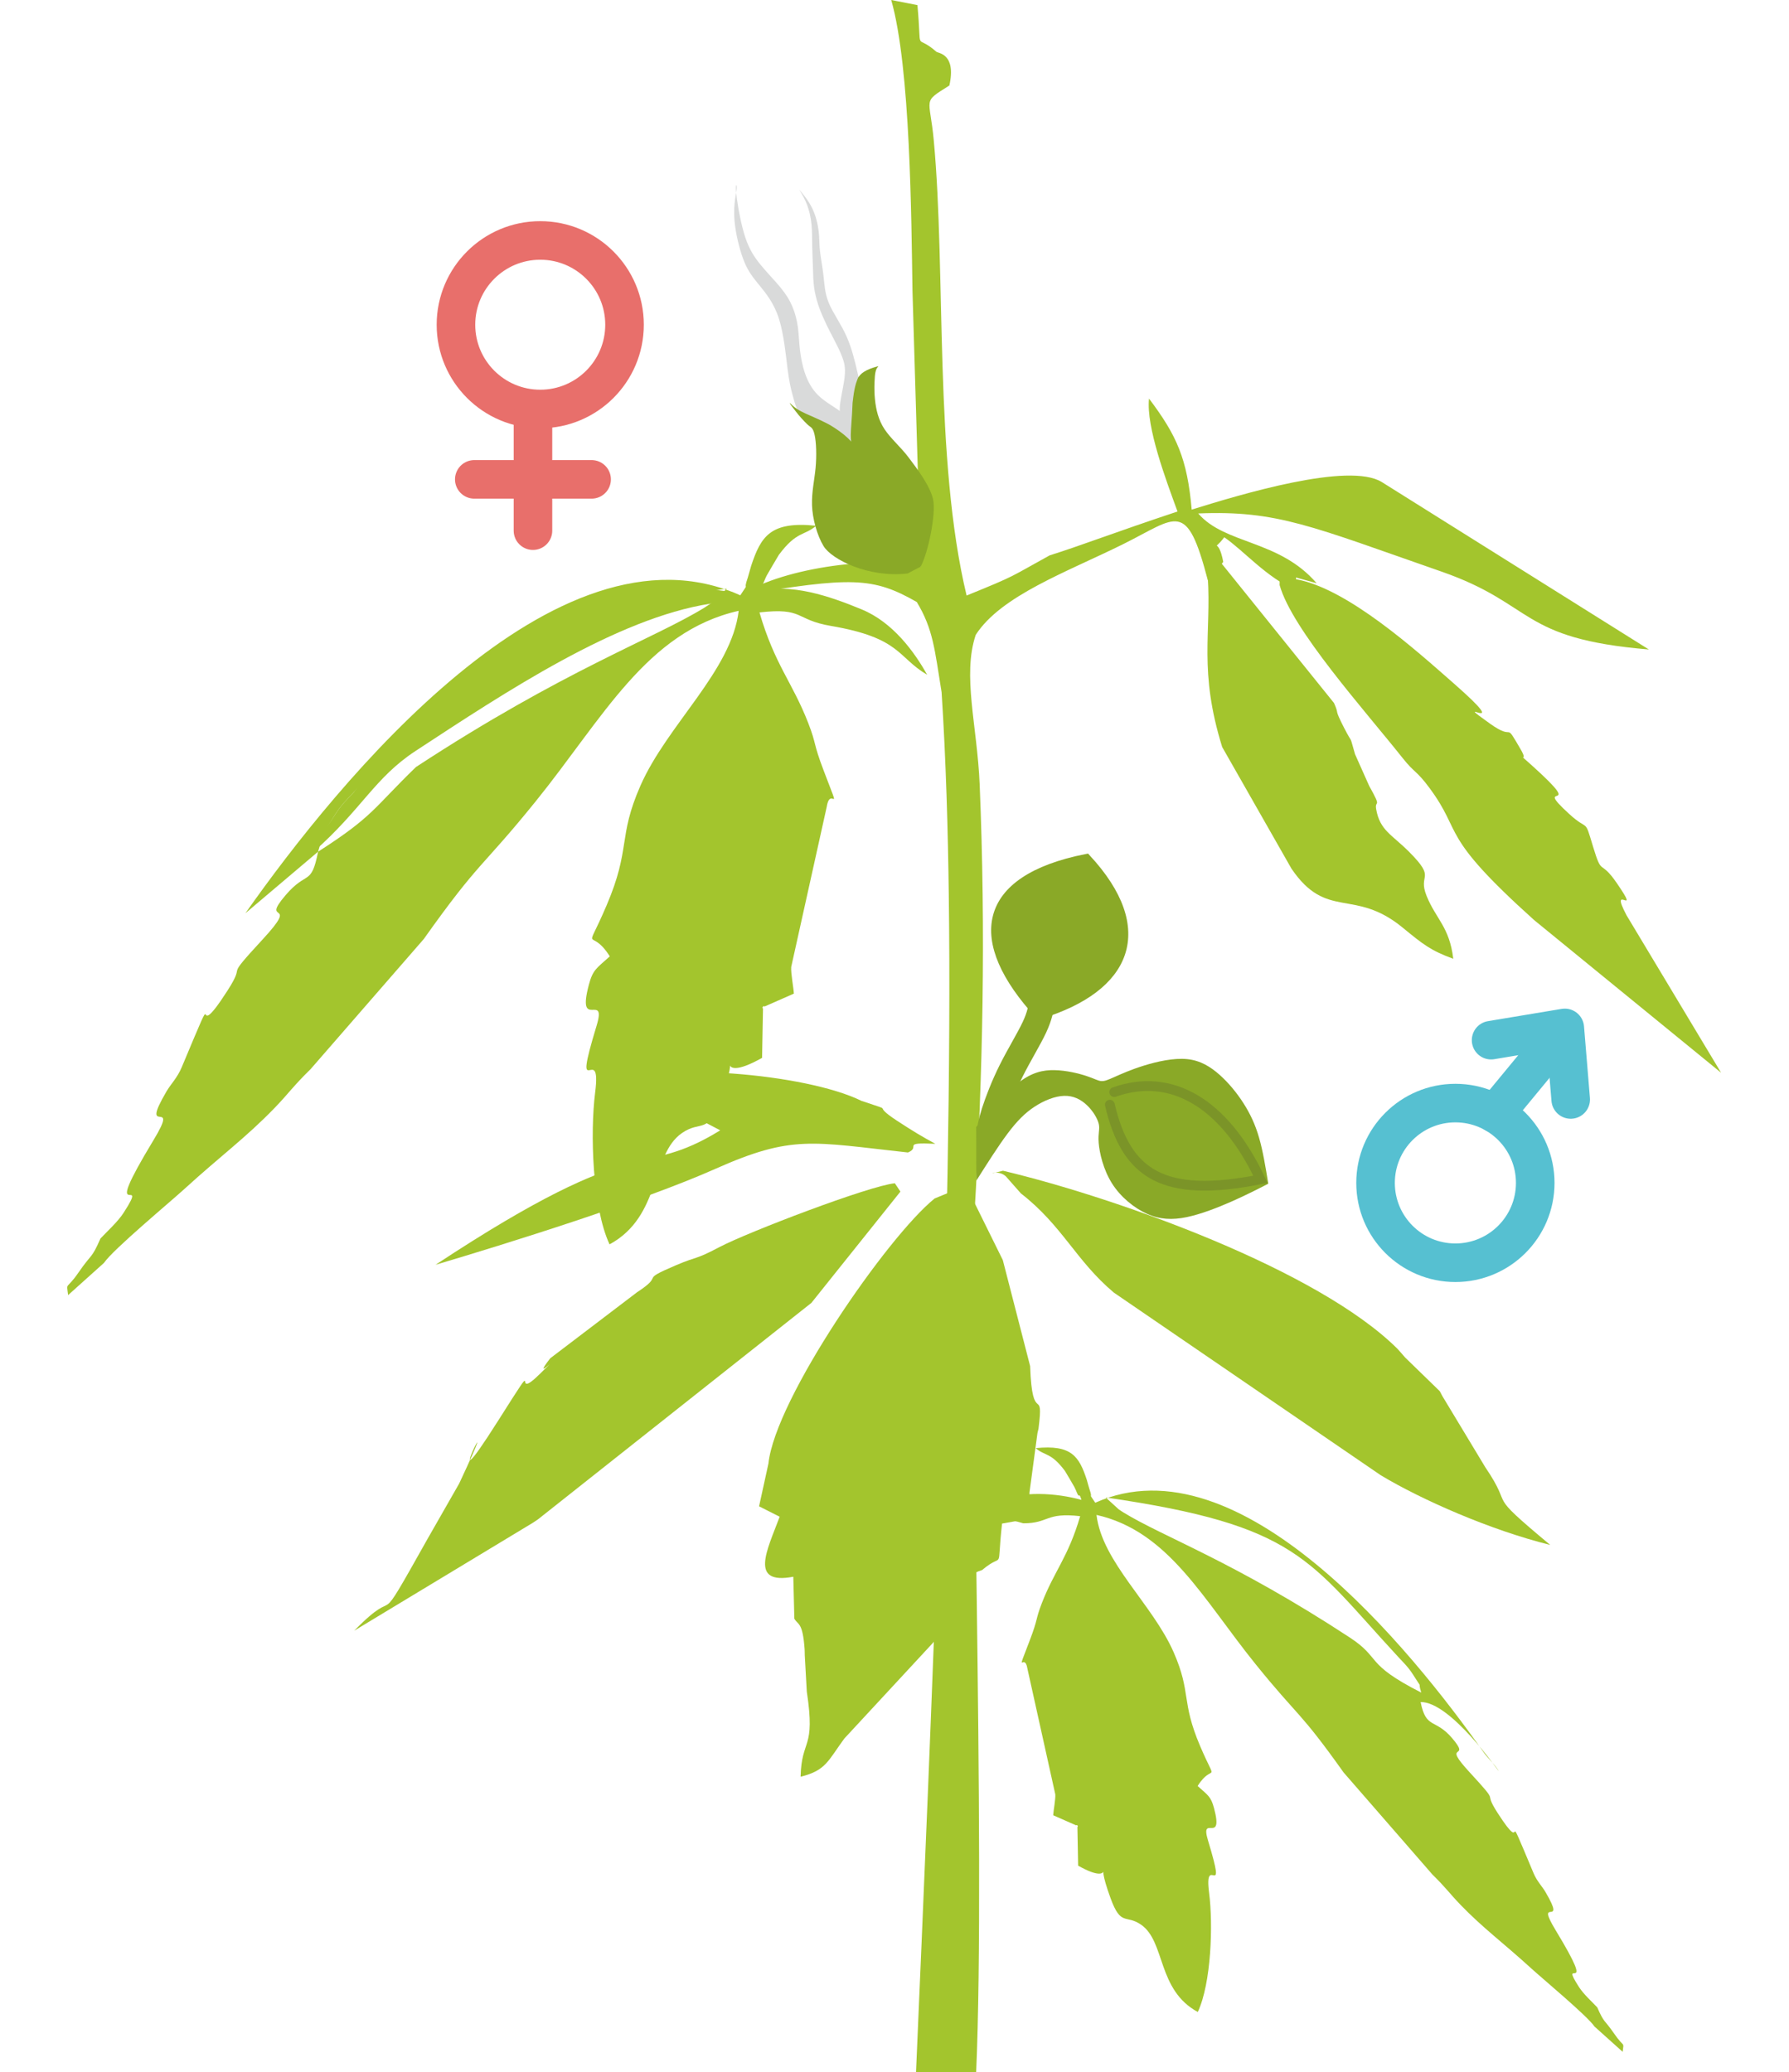 <?xml version="1.0" encoding="UTF-8"?>
<!DOCTYPE svg PUBLIC "-//W3C//DTD SVG 1.1//EN" "http://www.w3.org/Graphics/SVG/1.1/DTD/svg11.dtd">
<!-- Creator: CorelDRAW X6 -->
<svg xmlns="http://www.w3.org/2000/svg" xml:space="preserve" width="164px" height="190px" version="1.1" style="shape-rendering:geometricPrecision; text-rendering:geometricPrecision; image-rendering:optimizeQuality; fill-rule:evenodd; clip-rule:evenodd"
viewBox="0 0 75551 87715"
 xmlns:xlink="http://www.w3.org/1999/xlink">
 <defs>
  <style type="text/css">
   <![CDATA[
    .str0 {stroke:#7B9428;stroke-width:414.607;stroke-linecap:round}
    .str1 {stroke:#8AA927;stroke-width:414.607}
    .str2 {stroke:#8AA927;stroke-width:1088.21}
    .str5 {stroke:#56C0D1;stroke-width:1632.31}
    .str7 {stroke:#56C0D1;stroke-width:1632.31;stroke-linecap:round}
    .str6 {stroke:#56C0D1;stroke-width:1632.31;stroke-linecap:round;stroke-linejoin:round}
    .str3 {stroke:#E86F6B;stroke-width:1632.31}
    .str4 {stroke:#E86F6B;stroke-width:1632.31;stroke-linecap:round}
    .fil0 {fill:none}
    .fil2 {fill:#D9DADA}
    .fil3 {fill:#8AA927}
    .fil1 {fill:#A3C52D}
   ]]>
  </style>
 </defs>
 <g id="Слой_x0020_1">
  <rect class="fil0" width="75551" height="87528"/>
  <path class="fil1" d="M40098 3619c-1173,739 -832,468 -660,2327 523,5620 4,13499 1389,19262 2147,-872 1802,-759 3513,-1699 1358,-427 2649,-937 5413,-1858 -486,-1327 -1334,-3582 -1206,-4779 1181,1568 1618,2555 1806,4699 2038,-633 6658,-2035 8051,-1163l11297 7084c-5529,-461 -4791,-1906 -8773,-3296 -5504,-1916 -6954,-2600 -10300,-2462 1132,1315 3426,1107 5013,2954l-872 -243 -2 542c-1250,-543 -2202,-1672 -3035,-2245 -548,711 -254,-93 -44,1043 -67,88 -210,257 -259,314 -41,49 -139,167 -183,218 -49,58 -142,166 -209,250 -901,-3452 -1295,-2670 -3587,-1533 -2375,1178 -5163,2172 -6237,3839 -574,1719 63,3845 167,6336 262,6280 133,12258 -218,18133 -247,4136 474,27240 69,36373l-2545 0c607,-14107 1573,-35709 1387,-49812 -34,-2726 -118,-5717 -304,-8602 -296,-1825 -356,-2664 -1050,-3818 -1865,-1068 -2786,-1068 -7469,-284 1919,-1245 5972,-1667 7633,-1215l-346 -11656c-49,-3057 -83,-9471 -900,-12328l1109 217c202,2189 -145,1143 800,1972 84,73 850,77 552,1430z"/>
  <path class="fil1" d="M54788 24522c2170,397 5066,3010 6652,4402 2738,2403 -340,371 1550,1716 1094,778 548,-192 1285,1078 374,646 -253,25 484,689 2412,2178 -85,532 1576,2052 837,766 626,120 1006,1385 390,1293 281,484 1004,1538 1079,1575 -370,-118 412,1362l4001 6664 -7911 -6461c-4080,-3667 -2978,-3628 -4427,-5589 -562,-760 -624,-621 -1135,-1265 -1621,-2042 -4683,-5444 -5211,-7328l2 -442 712 199z"/>
  <path class="fil1" d="M51033 24424c55,-69 132,-157 171,-204 35,-41 117,-139 150,-178 40,-48 155,-184 211,-257l4810 5971c246,546 -27,164 429,1055 399,777 199,203 461,1111l600 1345c568,1015 220,555 296,990 160,899 658,1062 1394,1801 1187,1191 346,896 741,1869 399,983 966,1306 1127,2657 -963,-350 -1292,-622 -2154,-1329 -2053,-1680 -3195,-287 -4693,-2485l-2933 -5150c-1004,-3240 -453,-4820 -610,-7196z"/>
  <g id="_2023333584">
   <path class="fil1" d="M29733 25720c87,-54 176,-116 254,-168l698 -638c-10379,1505 -10910,3335 -15781,8605 -279,301 -543,552 -790,942 -599,946 -506,847 -733,1590 2342,-1499 2341,-1837 4141,-3583 6257,-4102 10084,-5437 12211,-6748zm9424 2842c-1267,-747 -1111,-1563 -4078,-2069 -1528,-260 -1125,-786 -3018,-570 647,2218 1388,2941 2067,4690 357,923 193,805 646,1993 809,2121 287,607 136,1533l-1506 6792c-21,262 101,882 112,1128l-1237 544c-44,-51 -131,51 -69,88l-39 2087c-2270,1275 -753,-972 -1748,1755 -563,1542 -821,856 -1648,1431 -1322,918 -852,3510 -3059,4708 -730,-1564 -826,-4722 -610,-6424 290,-2275 -1009,696 61,-2831 446,-1470 -856,259 -326,-1738 168,-632 323,-692 885,-1197 -839,-1336 -1093,86 -135,-2160 1037,-2428 466,-2862 1429,-5058 1138,-2594 3861,-4867 4161,-7409 -3888,876 -5746,4544 -8585,8058 -2335,2890 -2340,2454 -4744,5837l-4789 5506c-736,719 -932,1030 -1515,1634 -1200,1245 -2311,2056 -3772,3390 -702,642 -3057,2594 -3459,3179l-1515 1361c-72,-592 -91,-183 445,-964 562,-818 538,-549 924,-1432 278,-297 737,-710 983,-1094 1165,-1813 -1081,803 1254,-3057 1176,-1942 -636,-34 557,-2074 179,-307 456,-573 644,-1022 1791,-4272 252,-620 1938,-3246 860,-1338 -247,-289 1488,-2168 1621,-1756 -131,-581 970,-1871 914,-1070 1081,-362 1376,-1841l-3077 2606c3889,-5530 13138,-16963 20945,-13458 443,-674 78,-66 319,-755 33,-95 107,-392 139,-488 415,-1254 816,-1902 2754,-1702 -511,439 -818,211 -1580,1232 -29,40 -473,804 -507,864 -96,169 -194,519 -254,461 -48,-47 -92,153 -131,233 1381,-378 3032,185 4404,754 1308,541 2220,1787 2764,2764z"/>
   <path class="fil1" d="M30958 25075l-971 477c-3964,611 -8703,3758 -12481,6235 -1733,1137 -2265,2455 -4303,4258 227,-742 312,-638 911,-1584 247,-390 511,-641 790,-942 3984,-5418 9512,-9564 16054,-8444z"/>
  </g>
  <path class="fil1" d="M39475 50729c-1994,1606 -6749,8479 -7035,11223l-396 1808 872 441c-526,1406 -1312,2897 577,2540l44 1776c151,271 354,128 435,1297 6,74 3,172 6,249l86 1539c379,2495 -225,1960 -262,3604 1078,-264 1161,-680 1850,-1616l3556 -3840c603,-630 391,-577 803,-1072 50,-58 111,-135 161,-190l544 -475c37,-32 140,-87 197,-142 -274,-1356 493,-1346 580,-1421 958,-812 592,229 834,-1959l1113 -200c92,-472 27,-1054 56,-1172l327 -2438c6,-56 40,-152 47,-208 240,-1897 -266,-48 -354,-2647l-1156 -4488 -1558 -3154 -1327 545z"/>
  <path class="fil1" d="M38026 50439l-236 -353c-1086,106 -6229,2071 -7428,2704 -1064,561 -885,361 -1842,769 -1637,698 -407,334 -1641,1141l-3670 2792c-877,1122 635,-399 -438,661 -1327,1309 220,-1156 -1769,1982 -2788,4399 472,-1868 -1650,2662l-1332 2331c-2438,4344 -1003,1744 -3109,3896l7568 -4572c59,-43 145,-98 206,-138l11574 -9165 3767 -4710z"/>
  <path class="fil1" d="M43126 50516c1765,1372 2323,2845 3933,4198l11291 7728c1737,1045 4644,2325 7176,2953 -2851,-2380 -1463,-1399 -2747,-3288l-1820 -3018c-36,-58 -72,-150 -111,-206l-1461 -1421c-53,-54 -110,-131 -161,-185 -53,-54 -111,-131 -164,-184 -3363,-3344 -11829,-6378 -16694,-7538 -932,255 -178,-131 160,283l598 678z"/>
  <path class="fil1" d="M38347 48783c569,-243 -323,-437 1157,-367 -571,-309 -968,-549 -1607,-967 -1229,-805 68,-318 -1512,-848 -2389,-1179 -8626,-1661 -10540,-751 830,333 1690,626 2517,931l2039 1064c-3485,2140 -3181,-160 -12048,5691 2964,-878 8736,-2678 11838,-4059 3278,-1458 4083,-1137 8156,-694z"/>
  <path class="fil1" d="M47460 64017c-68,-41 -138,-90 -199,-132l-548 -500c8143,1182 8560,2617 12382,6752 219,236 427,433 620,739 469,742 174,187 353,769 -2430,-1237 -1667,-1442 -3027,-2333 -4909,-3219 -7912,-4266 -9581,-5295zm-6887 273l0 532c776,-360 1394,-732 2651,-343 1103,2 925,-472 2409,-302 -508,1740 -1089,2306 -1621,3679 -280,725 -151,632 -507,1564 -635,1665 -225,477 -106,1204l1181 5328c16,206 -79,693 -88,885l970 427c34,-40 103,40 54,69l31 1638c1781,1001 591,-763 1372,1376 441,1211 644,673 1293,1123 1037,721 669,2754 2399,3695 573,-1227 650,-3705 479,-5041 -228,-1785 792,547 -47,-2221 -349,-1153 671,203 256,-1364 -132,-496 -253,-542 -695,-940 658,-1047 857,68 105,-1693 -813,-1906 -365,-2246 -1120,-3969 -893,-2036 -3029,-3819 -3265,-5813 3050,687 4508,3564 6737,6323 1831,2266 1835,1925 3721,4579l3758 4319c577,565 731,808 1189,1282 941,977 1812,1614 2959,2661 551,503 2398,2034 2713,2493l1190 1069c56,-465 72,-143 -350,-757 -441,-642 -421,-430 -725,-1124 -217,-232 -577,-556 -771,-858 -914,-1422 849,630 -984,-2398 -923,-1524 499,-27 -437,-1628 -139,-240 -358,-448 -506,-802 -1404,-3351 -197,-486 -1520,-2546 -675,-1051 194,-226 -1167,-1701 -1273,-1378 102,-456 -761,-1468 -717,-840 -1099,-362 -1329,-1522 1258,-26 3309,2935 3309,2935 -134,-266 -443,-525 -645,-813 -3053,-4338 -10308,-13309 -16434,-10559 -348,-528 -61,-52 -251,-593 -26,-75 -84,-307 -109,-383 -325,-983 -641,-1492 -2161,-1335 402,345 642,166 1240,967 23,31 371,630 398,678 75,132 152,406 199,361 38,-37 73,120 102,184 -1082,-297 -2500,-388 -3577,57 -558,231 -1096,461 -1539,745z"/>
  <g id="_2023266480">
   <path class="fil2" d="M36339 17311c34,-133 67,-342 50,-591 -18,-248 -84,-538 -184,-972 -101,-435 -235,-1014 -469,-1531 -234,-518 -568,-974 -741,-1392 -172,-417 -184,-797 -227,-1173 -43,-377 -118,-753 -149,-1051 -31,-298 -17,-518 -52,-809 -35,-291 -119,-653 -267,-962 -147,-309 -358,-565 -464,-693 -106,-128 -106,-128 -45,-28 61,100 184,301 279,546 94,244 161,534 192,832 31,298 25,604 31,927 6,323 23,663 32,949 10,285 11,515 44,771 33,254 98,534 195,817 96,282 227,568 335,796 109,226 198,392 312,612 113,220 253,492 347,738 94,245 145,461 112,812 -33,351 -150,835 -192,1150 -42,315 -8,459 17,568 25,109 41,181 103,281 61,100 168,229 309,377 141,148 319,317 366,273 46,-44 -37,-301 -66,-502 -28,-201 0,-348 31,-450 32,-103 68,-161 101,-295z"/>
   <path class="fil2" d="M36030 17872c-129,-144 -363,-338 -643,-528 -280,-190 -607,-378 -854,-625 -248,-247 -418,-554 -537,-894 -120,-340 -188,-713 -226,-1047 -37,-335 -44,-632 -83,-928 -41,-296 -115,-591 -231,-867 -115,-275 -272,-531 -513,-824 -242,-293 -568,-623 -835,-952 -269,-328 -480,-656 -649,-1164 -168,-509 -294,-1198 -352,-1614 -57,-417 -47,-560 -32,-591 15,-31 35,50 22,182 -13,132 -61,313 -88,576 -27,263 -34,608 34,1064 68,457 211,1028 381,1436 170,408 367,654 636,983 268,329 608,740 819,1394 212,654 296,1551 369,2124 72,572 134,818 197,1060 63,242 128,480 194,621 68,141 138,186 227,268 89,82 196,203 368,306 171,103 408,192 614,276 208,84 386,165 530,237 143,72 252,136 368,269 116,135 240,341 299,357 58,17 51,-157 66,-320 17,-162 56,-315 64,-437 8,-124 -16,-218 -145,-362z"/>
   <path class="fil3" d="M35942 18690c-48,-53 -99,-106 -153,-157 -206,-193 -464,-374 -733,-536 -38,-18 -75,-39 -112,-60 -153,-80 -333,-167 -535,-256 -253,-112 -542,-228 -753,-366 -133,-87 -236,-183 -319,-270l40 81 220 289c149,196 348,414 493,551 146,137 228,110 303,434 74,325 91,890 42,1414 -50,523 -167,1006 -150,1571 17,565 217,1285 490,1733 344,563 1898,1348 3556,1157l552 -290c320,-586 661,-2261 524,-2854 -136,-594 -708,-1335 -1037,-1771 -328,-436 -752,-794 -1014,-1189 -262,-395 -362,-827 -408,-1272 -46,-445 -13,-1012 21,-1143 33,-131 38,-143 126,-256 -54,12 -318,82 -488,169 -170,87 -268,164 -370,312 -31,85 -62,153 -91,246 -47,153 -89,373 -115,580 -11,87 -19,173 -30,247 -6,119 -11,238 -17,352 -2,40 -4,78 -6,117 -21,354 -48,658 -52,864 0,25 0,48 0,70 1,105 8,180 16,233z"/>
  </g>
  <g id="_2023271152">
   <g>
    <path class="fil3" d="M41239 49975c461,-728 921,-1457 1322,-1992 401,-536 742,-877 1144,-1139 401,-263 861,-447 1250,-458 389,-12 705,150 961,392 257,242 452,566 505,800 53,233 -38,377 -4,799 34,423 193,1123 558,1707 365,582 938,1048 1484,1293 546,245 1067,269 1681,143 612,-127 1317,-404 1909,-665 591,-262 1069,-506 1545,-750 -112,-690 -225,-1379 -390,-1951 -165,-572 -384,-1025 -662,-1460 -279,-435 -618,-849 -1002,-1193 -385,-343 -814,-614 -1380,-670 -566,-57 -1266,101 -1821,272 -556,172 -967,357 -1246,481 -279,124 -426,189 -572,176 -144,-14 -288,-104 -619,-214 -332,-110 -852,-237 -1346,-248 -493,-12 -961,94 -1510,514 -549,421 -1181,1157 -1812,1893 2,757 4,1513 5,2270z"/>
    <path class="fil0 str0" d="M46889 46760c692,2960 2273,3973 6373,3159 -1512,-3221 -3777,-4554 -6187,-3692"/>
   </g>
   <g>
    <path class="fil3 str1" d="M43909 42928c3745,-1141 4733,-3596 1983,-6573 -4485,897 -4849,3452 -1983,6573z"/>
    <path class="fil0 str2" d="M44026 42344c-49,323 -98,647 -330,1142 -232,495 -645,1164 -977,1827 -331,663 -580,1319 -722,1762 -141,442 -175,667 -210,893"/>
   </g>
  </g>
  <g id="_2023289072">
   <circle class="fil0 str3" cx="22783" cy="13745" r="3567"/>
   <line class="fil0 str4" x1="22475" y1="17478" x2="22475" y2= "22462" />
   <line class="fil0 str4" x1="19992" y1="20291" x2="24957" y2= "20291" />
  </g>
  <g id="_2023289680">
   <circle class="fil0 str5" cx="61513" cy="50071" r="3379"/>
   <path class="fil0 str6" d="M63024 44029c1040,-173 2080,-346 3119,-519 84,1009 167,2018 250,3029"/>
   <path class="fil0 str7" d="M65671 44132c-827,1002 -1654,2004 -2480,3005"/>
  </g>
 </g>
</svg>
